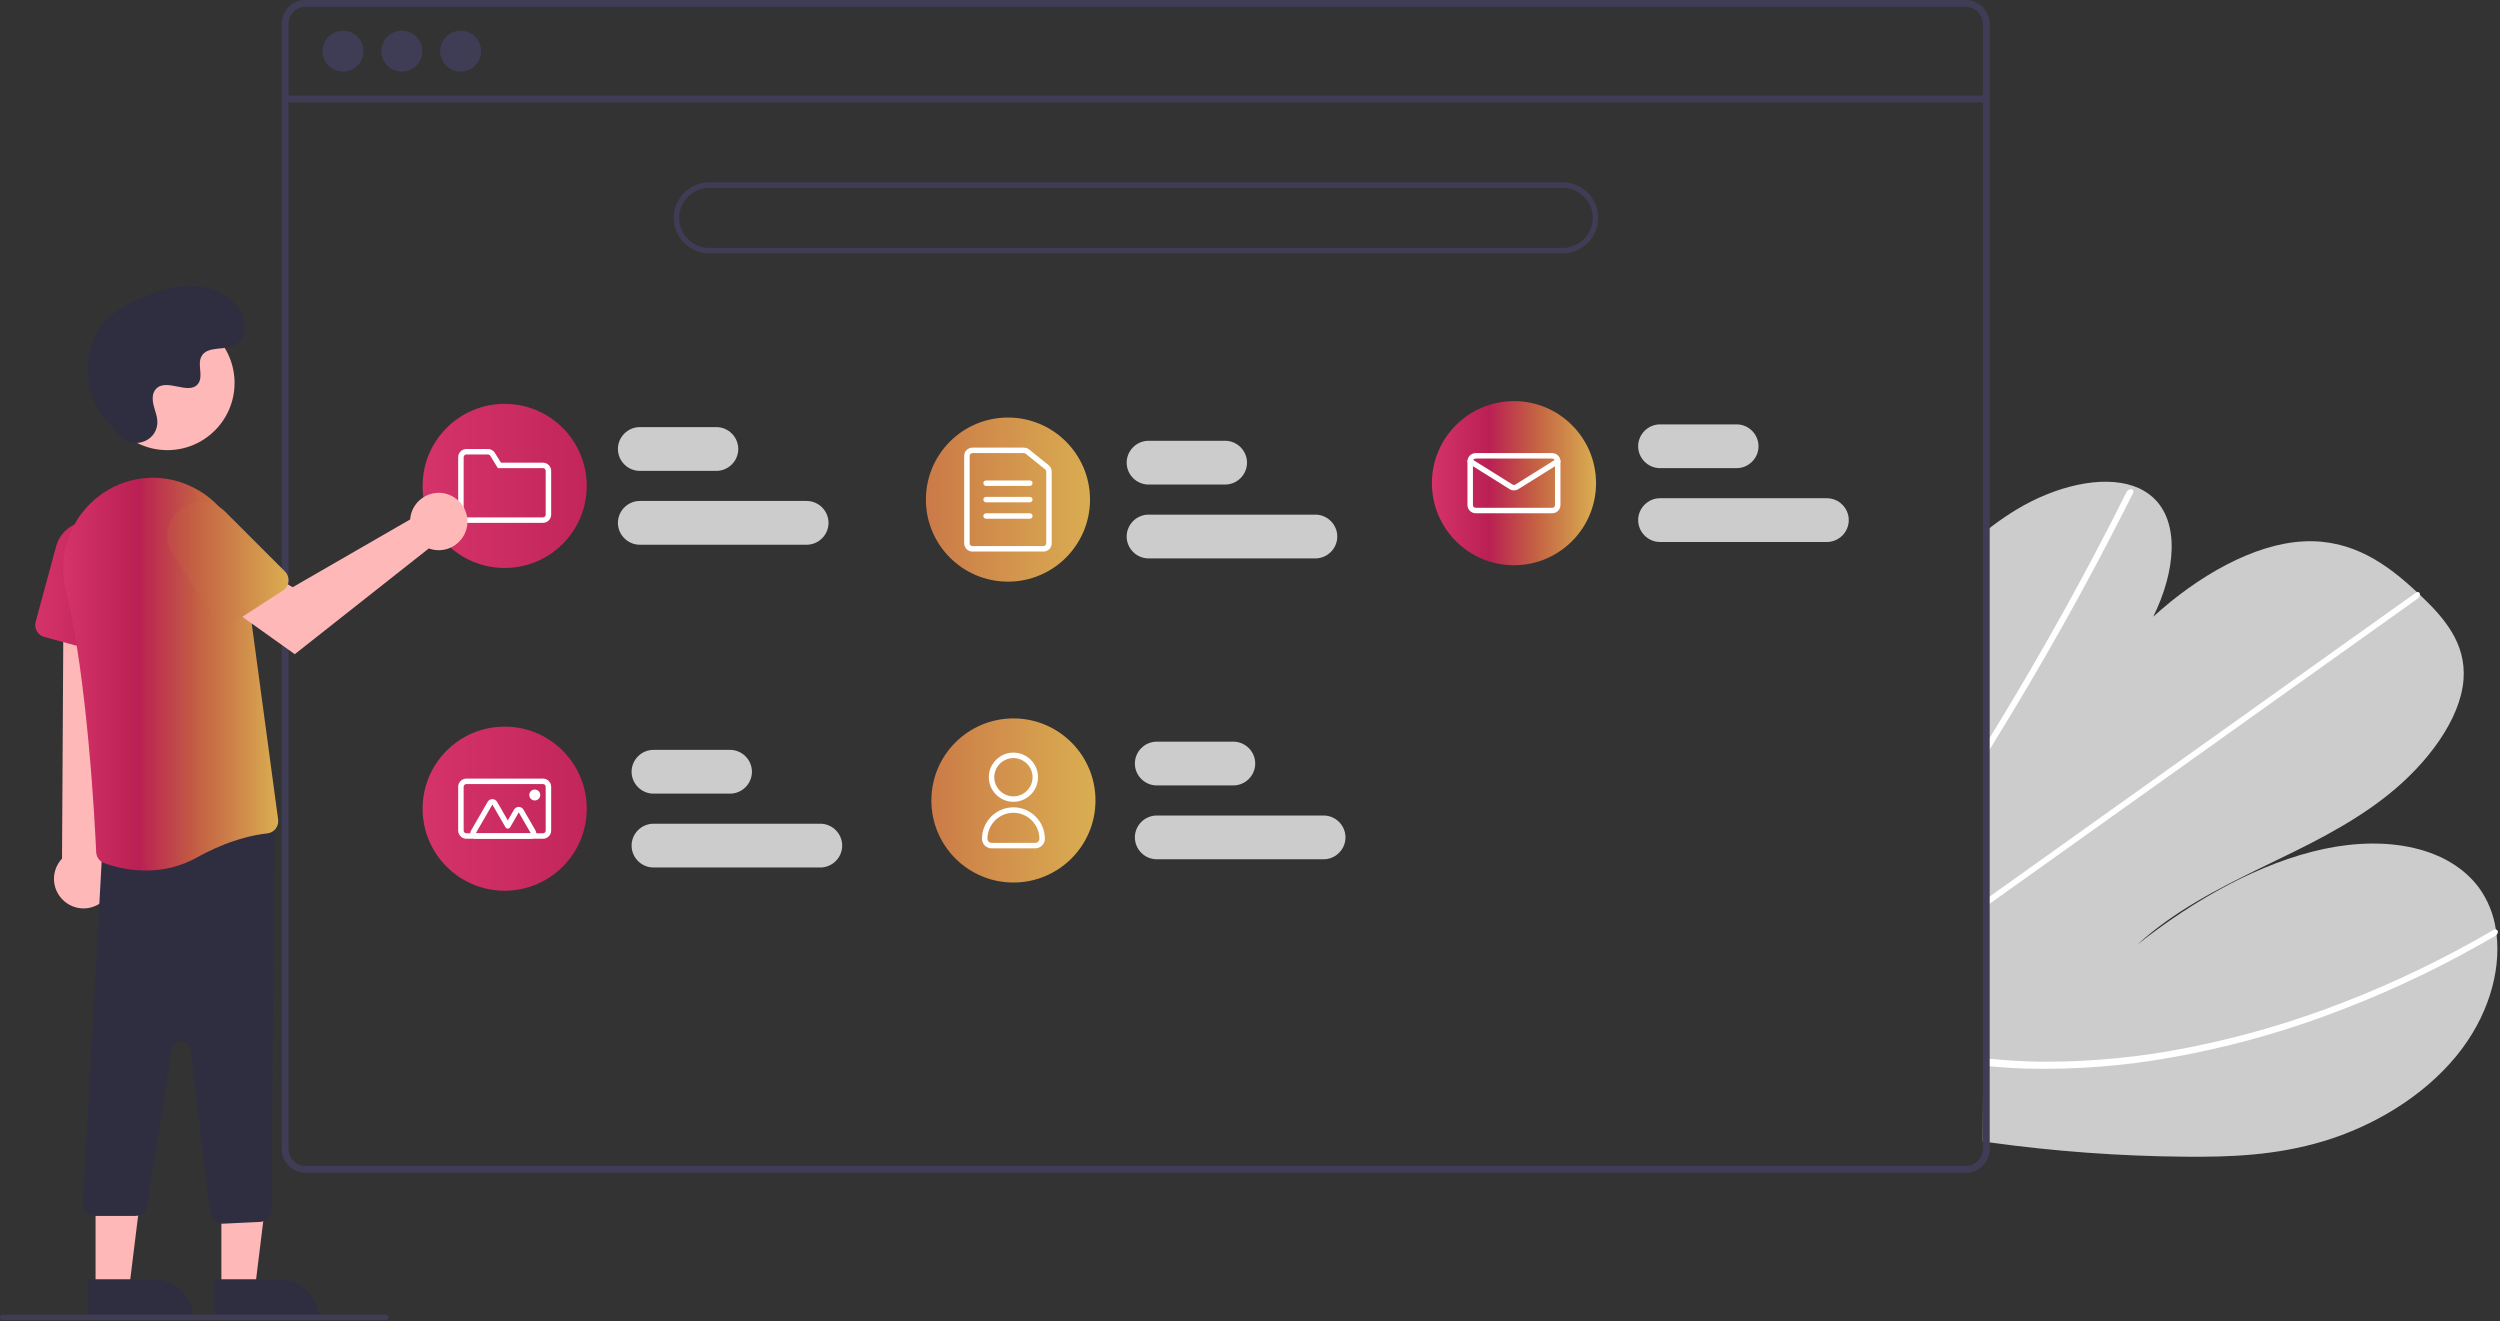 <?xml version="1.0" encoding="UTF-8" standalone="no"?><!DOCTYPE svg PUBLIC "-//W3C//DTD SVG 1.1//EN" "http://www.w3.org/Graphics/SVG/1.1/DTD/svg11.dtd"><svg width="100%" height="100%" viewBox="0 0 914 483" version="1.1" xmlns="http://www.w3.org/2000/svg" xmlns:xlink="http://www.w3.org/1999/xlink" xml:space="preserve" xmlns:serif="http://www.serif.com/" style="fill-rule:evenodd;clip-rule:evenodd;stroke-linejoin:round;stroke-miterlimit:2;"><rect x="0" y="0" width="914" height="483" fill="#333333" stroke="none"/><path d="M798.639,422.889c-23.841,-0.209 -47.645,-1.955 -71.261,-5.228c-0.83,-0.114 -1.659,-0.239 -2.488,-0.354l1.247,-223.276c0.824,-0.656 1.657,-1.301 2.501,-1.926c2.792,-2.085 5.663,-4.039 8.633,-5.832c14.308,-8.621 31.06,-12.567 42.618,-8.612l0.18,0.07c2.531,0.854 4.868,2.199 6.878,3.959c10.15,9.017 8.458,27.248 0.265,43.792c16.244,-14.839 36.74,-26.655 55.035,-27.553c17.845,-0.88 30.593,8.451 41.427,18.572c0.358,0.332 0.706,0.664 1.054,0.996c0.18,0.161 0.349,0.332 0.528,0.493c8.256,7.896 16.394,17.102 15.41,30.427c-1.082,14.613 -13.322,30.816 -27.586,42.176c-14.254,11.361 -30.446,18.91 -46.249,26.562c-15.793,7.662 -31.99,15.951 -45.489,28.246c21.064,-16.652 45.029,-30.079 68.337,-35.038c23.308,-4.96 45.694,-0.595 56.671,14.246c3.23,4.506 5.334,9.72 6.135,15.205c0.107,0.64 0.193,1.291 0.27,1.951c1.563,13.739 -3.189,30.143 -14.547,44.1c-12.506,15.37 -31.046,26.027 -48.646,31.329c-17.6,5.301 -34.543,5.866 -50.923,5.695Z" style="fill:#ccc;fill-rule:nonzero;"/><path d="M725.675,276.809l0.023,-4.269c0.848,-1.356 1.686,-2.718 2.513,-4.087c0.535,-0.847 1.05,-1.704 1.575,-2.561c8.649,-14.162 16.945,-28.412 24.889,-42.751c7.95,-14.326 15.534,-28.724 22.752,-43.194c0.343,-0.789 1.208,-1.224 2.045,-1.029c0.054,0.016 0.104,0.04 0.15,0.071c0.379,0.202 0.536,0.653 0.213,1.312c-0.89,1.774 -1.78,3.559 -2.69,5.334c-7.341,14.51 -15.049,28.957 -23.123,43.342c-8.07,14.375 -16.497,28.668 -25.28,42.879c-0.181,0.299 -0.373,0.598 -0.555,0.897c-0.837,1.355 -1.675,2.701 -2.512,4.056Z" style="fill:#fff;fill-rule:nonzero;"/><path d="M725.367,331.858l0.015,-2.64c0.833,-0.595 1.666,-1.18 2.5,-1.776c19.618,-13.99 39.237,-27.977 58.855,-41.962c32.119,-22.901 64.237,-45.795 96.355,-68.682c0.173,-0.136 0.371,-0.237 0.582,-0.297c0.711,-0.196 1.128,0.327 1.055,0.996c-0.082,0.571 -0.406,1.08 -0.888,1.395c-18.012,12.84 -36.018,25.676 -54.016,38.509c-31.958,22.782 -63.913,45.56 -95.864,68.336c-2.028,1.448 -4.066,2.897 -6.094,4.345c-0.833,0.596 -1.667,1.191 -2.5,1.776Z" style="fill:#fff;fill-rule:nonzero;"/><path d="M740.699,390.675c-4.45,-0.135 -8.828,-0.429 -13.166,-0.814c-0.83,-0.074 -1.659,-0.149 -2.489,-0.224l0.016,-2.77c0.829,0.085 1.659,0.17 2.488,0.244c6.267,0.586 12.605,1.001 19.115,1.057c18.048,0.074 36.057,-1.685 53.75,-5.249c19.05,-3.789 37.735,-9.229 55.842,-16.259c19.097,-7.378 37.572,-16.274 55.249,-26.601c0.288,-0.195 0.636,-0.281 0.981,-0.245c0.79,0.114 1.024,1.166 0.27,1.951c-0.148,0.156 -0.317,0.289 -0.503,0.398c-2.197,1.277 -4.401,2.532 -6.611,3.763c-17.775,9.947 -36.315,18.461 -55.443,25.461c-18.166,6.667 -36.879,11.739 -55.926,15.157c-17.67,3.202 -35.621,4.586 -53.573,4.131Z" style="fill:#fff;fill-rule:nonzero;"/><path d="M718.704,-0l-607,-0c-4.782,0.004 -8.716,3.938 -8.72,8.72l-0,411.32c0.004,4.782 3.938,8.716 8.72,8.72l607,-0c2.55,0 4.975,-1.119 6.63,-3.06c0.069,-0.075 0.133,-0.155 0.19,-0.24c0.52,-0.636 0.942,-1.348 1.25,-2.11c0.439,-1.048 0.663,-2.174 0.66,-3.31l-0,-411.32c-0.006,-4.785 -3.945,-8.72 -8.73,-8.72Zm6.24,420.04c0.001,1.216 -0.358,2.406 -1.031,3.42c-0.597,0.892 -1.408,1.621 -2.359,2.12c-0.881,0.455 -1.859,0.692 -2.85,0.69l-607,-0c-3.417,-0.004 -6.226,-2.814 -6.23,-6.23l-0,-411.32c0.004,-3.416 2.813,-6.226 6.23,-6.23l607,-0c3.419,-0 6.235,2.81 6.24,6.23l-0,411.32Z" style="fill:#3f3d56;fill-rule:nonzero;"/><rect x="104.226" y="34.949" width="621.957" height="2.493" style="fill:#3f3d56;"/><circle cx="125.415" cy="18.696" r="7.478" style="fill:#3f3d56;"/><circle cx="146.916" cy="18.696" r="7.478" style="fill:#3f3d56;"/><circle cx="168.416" cy="18.696" r="7.478" style="fill:#3f3d56;"/><path d="M571.303,92.652l-312,-0c-7.131,-0 -13,-5.868 -13,-13c0,-7.132 5.869,-13 13,-13l312,-0c7.132,-0 13,5.868 13,13c0,7.132 -5.868,13 -13,13Zm-312,-24c-6.034,-0 -11,4.966 -11,11c0,6.034 4.966,11 11,11l312,-0c6.035,-0 11,-4.966 11,-11c0,-6.034 -4.965,-11 -11,-11l-312,-0Z" style="fill:#3f3d56;fill-rule:nonzero;"/><path d="M261.91,172.152l-28,-0c-4.389,-0 -8,-3.611 -8,-8c-0,-4.389 3.611,-8 8,-8l28,-0c4.388,-0 8,3.611 8,8c-0,4.389 -3.612,8 -8,8Z" style="fill:#ccc;fill-rule:nonzero;"/><path d="M294.91,199.152l-61,-0c-4.389,-0 -8,-3.611 -8,-8c-0,-4.389 3.611,-8 8,-8l61,-0c4.388,-0 8,3.611 8,8c-0,4.389 -3.612,8 -8,8Z" style="fill:#ccc;fill-rule:nonzero;"/><path d="M266.91,290.152l-28,-0c-4.389,-0 -8,-3.611 -8,-8c-0,-4.389 3.611,-8 8,-8l28,-0c4.388,-0 8,3.611 8,8c-0,4.389 -3.612,8 -8,8Z" style="fill:#ccc;fill-rule:nonzero;"/><path d="M299.91,317.152l-61,-0c-4.389,-0 -8,-3.611 -8,-8c-0,-4.389 3.611,-8 8,-8l61,-0c4.388,-0 8,3.611 8,8c-0,4.389 -3.612,8 -8,8Z" style="fill:#ccc;fill-rule:nonzero;"/><path d="M450.91,287.152l-28,-0c-4.389,-0 -8,-3.611 -8,-8c-0,-4.389 3.611,-8 8,-8l28,-0c4.388,-0 8,3.611 8,8c-0,4.389 -3.612,8 -8,8Z" style="fill:#ccc;fill-rule:nonzero;"/><path d="M483.91,314.152l-61,-0c-4.389,-0 -8,-3.611 -8,-8c-0,-4.389 3.611,-8 8,-8l61,-0c4.388,-0 8,3.611 8,8c-0,4.389 -3.612,8 -8,8Z" style="fill:#ccc;fill-rule:nonzero;"/><path d="M447.91,177.152l-28,-0c-4.389,-0 -8,-3.611 -8,-8c-0,-4.389 3.611,-8 8,-8l28,-0c4.388,-0 8,3.611 8,8c-0,4.389 -3.612,8 -8,8Z" style="fill:#ccc;fill-rule:nonzero;"/><path d="M480.91,204.152l-61,-0c-4.389,-0 -8,-3.611 -8,-8c-0,-4.389 3.611,-8 8,-8l61,-0c4.388,-0 8,3.611 8,8c-0,4.389 -3.612,8 -8,8Z" style="fill:#ccc;fill-rule:nonzero;"/><path d="M634.91,171.152l-28,-0c-4.389,-0 -8,-3.611 -8,-8c-0,-4.389 3.611,-8 8,-8l28,-0c4.388,-0 8,3.611 8,8c-0,4.389 -3.612,8 -8,8Z" style="fill:#ccc;fill-rule:nonzero;"/><path d="M667.91,198.152l-61,-0c-4.389,-0 -8,-3.611 -8,-8c-0,-4.389 3.611,-8 8,-8l61,-0c4.388,-0 8,3.611 8,8c-0,4.389 -3.612,8 -8,8Z" style="fill:#ccc;fill-rule:nonzero;"/><circle cx="184.508" cy="177.652" r="30" style="fill:url(#_Linear1);"/><path d="M198.508,191.152l-28,0c-1.645,-0.002 -2.998,-1.355 -3,-3l-0,-21c0.002,-1.645 1.355,-2.998 3,-3l7.882,0c1.042,-0.004 2.013,0.539 2.555,1.427l2.199,3.573l15.364,0c1.645,0.002 2.998,1.355 3,3l-0,16c-0.002,1.645 -1.355,2.998 -3,3Zm-28,-25c-0.548,0.001 -0.999,0.452 -1,1l-0,21c0.001,0.548 0.452,0.999 1,1l28,0c0.548,-0.001 0.999,-0.452 1,-1l-0,-16c-0.001,-0.548 -0.452,-0.999 -1,-1l-16.482,0l-2.784,-4.524c-0.181,-0.297 -0.504,-0.477 -0.852,-0.476l-7.882,0Z" style="fill:#fff;fill-rule:nonzero;"/><circle cx="368.508" cy="182.652" r="30" style="fill:url(#_Linear2);"/><path d="M381.508,201.652l-26,0c-1.645,-0.002 -2.998,-1.355 -3,-3l-0,-32c0.002,-1.645 1.355,-2.998 3,-3l18.839,0c0.684,0.001 1.347,0.234 1.88,0.662l7.16,5.754c0.71,0.567 1.123,1.429 1.121,2.338l-0,26.246c-0.002,1.645 -1.355,2.998 -3,3Zm-26,-36c-0.548,0.001 -0.999,0.452 -1,1l-0,32c0.001,0.548 0.452,0.999 1,1l26,0c0.548,-0.001 0.999,-0.452 1,-1l-0,-26.246c0.001,-0.303 -0.137,-0.59 -0.374,-0.779l-7.161,-5.755c-0.177,-0.142 -0.398,-0.22 -0.626,-0.22l-18.839,0Z" style="fill:#fff;fill-rule:nonzero;"/><path d="M376.508,177.652l-16,0c-0.549,0 -1,-0.451 -1,-1c-0,-0.548 0.451,-1 1,-1l16,0c0.549,0 1,0.452 1,1c-0,0.549 -0.451,1 -1,1Z" style="fill:#fff;fill-rule:nonzero;"/><path d="M376.508,183.652l-16,0c-0.549,0 -1,-0.451 -1,-1c-0,-0.548 0.451,-1 1,-1l16,0c0.549,0 1,0.452 1,1c-0,0.549 -0.451,1 -1,1Z" style="fill:#fff;fill-rule:nonzero;"/><path d="M376.508,189.652l-16,0c-0.549,0 -1,-0.451 -1,-1c-0,-0.548 0.451,-1 1,-1l16,0c0.549,0 1,0.452 1,1c-0,0.549 -0.451,1 -1,1Z" style="fill:#fff;fill-rule:nonzero;"/><circle cx="553.508" cy="176.652" r="30" style="fill:url(#_Linear3);"/><path d="M567.507,187.652l-28,0c-1.645,-0.002 -2.998,-1.355 -3,-3l0,-16c0.002,-1.645 1.355,-2.998 3,-3l28,0c1.646,0.002 2.999,1.355 3,3l0,16c-0.001,1.645 -1.354,2.998 -3,3Zm-28,-20c-0.548,0.001 -0.999,0.452 -1,1l0,16c0.001,0.549 0.452,1 1,1l28,0c0.549,-0 1,-0.451 1,-1l0,-16c-0,-0.548 -0.451,-0.999 -1,-1l-28,0Z" style="fill:#fff;fill-rule:nonzero;"/><path d="M553.507,179.29c-0.561,0.001 -1.112,-0.156 -1.589,-0.452l-14.941,-9.338c-0.291,-0.183 -0.468,-0.503 -0.468,-0.847c-0,-0.549 0.451,-1 1,-1c0.187,-0 0.37,0.052 0.529,0.151l14.94,9.337c0.324,0.201 0.736,0.201 1.06,0l14.939,-9.337c0.159,-0.099 0.342,-0.151 0.529,-0.151c0.549,-0 1,0.451 1,1c0,0.344 -0.177,0.664 -0.468,0.847l-14.94,9.338c-0.477,0.296 -1.028,0.453 -1.591,0.452Z" style="fill:#fff;fill-rule:nonzero;"/><circle cx="184.508" cy="295.652" r="30" style="fill:url(#_Linear4);"/><path d="M198.508,306.652l-28,0c-1.645,-0.002 -2.998,-1.355 -3,-3l-0,-16c0.002,-1.645 1.355,-2.998 3,-3l28,0c1.645,0.002 2.998,1.355 3,3l-0,16c-0.002,1.645 -1.355,2.998 -3,3Zm-28,-20c-0.548,0.001 -1,0.452 -1,1l-0,16c0,0.549 0.452,1 1,1l28,0c0.548,-0 0.999,-0.451 1,-1l-0,-16c-0.001,-0.548 -0.452,-0.999 -1,-1l-28,0Z" style="fill:#fff;fill-rule:nonzero;"/><path d="M194.07,306.652c-0,0 -20.124,0 -20.125,0c-1.097,0 -1.999,-0.902 -1.999,-1.999c-0,-0.352 0.092,-0.697 0.268,-1.001l6.062,-10.5c0.356,-0.618 1.018,-1 1.732,-1c0.713,0 1.375,0.382 1.732,1l3.915,6.781l2.268,-3.928c0.357,-0.618 1.018,-1 1.732,-1c0.714,-0 1.375,0.382 1.732,1l4.415,7.647c0.176,0.304 0.268,0.649 0.268,1c0,1.097 -0.903,2 -2,2c0,0 0,0 -0,0l-0,0Zm-0,-2l-4.415,-7.647l-3.134,5.428c-0.178,0.309 -0.509,0.5 -0.866,0.5c-0.357,0 -0.688,-0.191 -0.866,-0.5l-4.781,-8.281l-6.062,10.5l20.124,0Z" style="fill:#fff;fill-rule:nonzero;"/><circle cx="195.508" cy="290.652" r="2" style="fill:#fff;"/><circle cx="370.508" cy="292.652" r="30" style="fill:url(#_Linear5);"/><path d="M370.508,293.152c-4.937,0 -9,-4.063 -9,-9c-0,-4.937 4.063,-9 9,-9c4.937,0 9,4.063 9,9c-0.006,4.935 -4.065,8.995 -9,9Zm-0,-16c-3.84,0 -7,3.16 -7,7c-0,3.84 3.16,7 7,7c3.84,0 7,-3.16 7,-7c-0.005,-3.838 -3.162,-6.995 -7,-7Z" style="fill:#fff;fill-rule:nonzero;"/><path d="M378.508,310.152l-16,0c-1.919,-0.002 -3.498,-1.581 -3.5,-3.5c-0,-6.309 5.191,-11.5 11.5,-11.5c6.309,0 11.5,5.191 11.5,11.5c-0.002,1.919 -1.581,3.498 -3.5,3.5Zm-8,-13c-5.209,0.006 -9.494,4.291 -9.5,9.5c0.001,0.823 0.677,1.499 1.5,1.5l16,0c0.822,-0.001 1.499,-0.677 1.5,-1.5c-0.006,-5.209 -4.291,-9.494 -9.5,-9.5Z" style="fill:#fff;fill-rule:nonzero;"/><path d="M80.937,471.198l12.26,-0l5.832,-47.288l-18.094,0.001l0.002,47.287Z" style="fill:#ffb8b8;fill-rule:nonzero;"/><path d="M116.841,482.581l-38.531,0.002l-0,-14.887l23.643,-0.001c8.167,-0.001 14.888,6.719 14.888,14.886l-0,-0Z" style="fill:#2f2e41;fill-rule:nonzero;"/><path d="M34.937,471.198l12.26,-0l5.832,-47.288l-18.094,0.001l0.002,47.287Z" style="fill:#ffb8b8;fill-rule:nonzero;"/><path d="M70.841,482.581l-38.531,0.002l-0,-14.887l23.643,-0.001c8.167,-0.001 14.888,6.719 14.888,14.886l-0,-0Z" style="fill:#2f2e41;fill-rule:nonzero;"/><path d="M36.434,330.36c3.07,-1.975 4.931,-5.385 4.931,-9.035c0,-2.71 -1.025,-5.322 -2.869,-7.308l8.073,-114.558l-23.253,2.255l-0.639,112.187c-1.891,2.004 -2.945,4.657 -2.945,7.413c-0,5.925 4.875,10.801 10.8,10.801c2.096,-0 4.147,-0.61 5.902,-1.755l0,-0Z" style="fill:#ffb8b8;fill-rule:nonzero;"/><path d="M81.302,447.381c-2.265,-0.007 -4.192,-1.717 -4.468,-3.965l-7.127,-59.603c-0.209,-1.751 -1.711,-3.085 -3.475,-3.085c-1.716,0 -3.191,1.262 -3.457,2.957l-8.977,57.068c-0.335,2.183 -2.237,3.809 -4.446,3.8l-14.55,0c-2.468,0 -4.5,-2.031 -4.5,-4.5c0,-0.011 0,-0.023 0,-0.034l6.945,-126.534c0.005,-2.217 1.657,-4.113 3.853,-4.42l53.994,-7.838c0.213,-0.031 0.429,-0.046 0.645,-0.046c2.469,-0 4.501,2.032 4.501,4.501c0,0.01 0,0.02 0,0.031l-0.942,136.556c-0.016,2.376 -1.912,4.351 -4.286,4.463l-13.496,0.644c-0.071,0.004 -0.143,0.005 -0.214,0.005Z" style="fill:#2f2e41;fill-rule:nonzero;"/><path d="M37.493,238.647l-21.291,-5.773c-2.38,-0.648 -3.808,-3.138 -3.165,-5.521l7.484,-27.605c1.461,-5.386 6.386,-9.154 11.967,-9.154c6.802,-0 12.399,5.597 12.399,12.399c-0,0.227 -0.007,0.455 -0.019,0.682l-1.704,30.876c-0.131,2.372 -2.118,4.253 -4.493,4.253c-0.398,-0 -0.794,-0.053 -1.178,-0.157Z" style="fill:url(#_Linear6);fill-rule:nonzero;"/><path d="M53.31,318.265c-5.194,-0.02 -10.345,-0.937 -15.226,-2.711c-1.689,-0.622 -2.843,-2.206 -2.918,-4.005c-0.466,-10.336 -3.191,-63.544 -11.125,-95.999c-3.146,-12.992 1.853,-26.672 12.637,-34.573c0.427,-0.306 0.862,-0.608 1.305,-0.903c9.319,-6.204 21.223,-7.137 31.396,-2.461c10.508,4.702 17.85,14.544 19.363,25.957l12.938,96.051c0.167,1.213 -0.169,2.443 -0.932,3.401c-0.745,0.952 -1.85,1.557 -3.053,1.673c-4.483,0.447 -13.781,2.184 -25.68,8.796c-5.722,3.169 -12.164,4.814 -18.705,4.774Z" style="fill:url(#_Linear7);fill-rule:nonzero;"/><circle cx="61.193" cy="140.01" r="24.561" style="fill:#ffb8b8;"/><path d="M150.197,188.265c-0.123,0.539 -0.203,1.088 -0.239,1.64l-42.958,24.782l-10.441,-6.011l-11.131,14.572l22.337,15.921l49.008,-38.663c1.166,0.431 2.399,0.652 3.642,0.652c5.758,0 10.496,-4.738 10.496,-10.495c0,-5.758 -4.738,-10.496 -10.496,-10.496c-4.856,-0 -9.108,3.37 -10.218,8.098l0,-0Z" style="fill:#ffb8b8;fill-rule:nonzero;"/><path d="M103.44,215.883l-18.504,12.008c-2.072,1.341 -4.879,0.743 -6.225,-1.325l-15.57,-23.992c-1.304,-2.01 -1.998,-4.355 -1.998,-6.75c0,-6.802 5.597,-12.399 12.399,-12.399c3.287,0 6.443,1.308 8.768,3.633l21.863,21.868c0.843,0.844 1.318,1.989 1.318,3.182c-0,1.523 -0.773,2.946 -2.051,3.775Z" style="fill:url(#_Linear8);fill-rule:nonzero;"/><path d="M43.813,159.442c4.582,4.88 13.091,2.26 13.688,-4.408c0.047,-0.517 0.044,-1.038 -0.01,-1.555c-0.308,-2.954 -2.015,-5.635 -1.606,-8.754c0.093,-0.776 0.382,-1.516 0.84,-2.149c3.651,-4.889 12.223,2.187 15.668,-2.239c2.113,-2.714 -0.37,-6.987 1.251,-10.021c2.14,-4.003 8.479,-2.028 12.454,-4.221c4.423,-2.439 4.158,-9.225 1.247,-13.352c-3.551,-5.034 -9.776,-7.72 -15.924,-8.107c-6.147,-0.387 -12.252,1.275 -17.992,3.511c-6.521,2.542 -12.987,6.054 -17,11.788c-4.881,6.973 -5.35,16.348 -2.91,24.502c1.485,4.96 6.552,11.019 10.294,15.005Z" style="fill:#2f2e41;fill-rule:nonzero;"/><path d="M141,482.652l-140,-0c-0.549,-0 -1,-0.451 -1,-1c0,-0.549 0.451,-1 1,-1l140,-0c0.549,-0 1,0.451 1,1c0,0.549 -0.451,1 -1,1Z" style="fill:#3f3d56;fill-rule:nonzero;"/><defs><linearGradient id="_Linear1" x1="0" y1="0" x2="1" y2="0" gradientUnits="userSpaceOnUse" gradientTransform="matrix(246,0,0,178,154.508,236.652)"><stop offset="0" style="stop-color:#d53369;stop-opacity:1"/><stop offset="0.35" style="stop-color:#ba2053;stop-opacity:1"/><stop offset="0.63" style="stop-color:#c46143;stop-opacity:1"/><stop offset="1" style="stop-color:#daae51;stop-opacity:1"/></linearGradient><linearGradient id="_Linear2" x1="0" y1="0" x2="1" y2="0" gradientUnits="userSpaceOnUse" gradientTransform="matrix(246,0,0,178,154.508,236.652)"><stop offset="0" style="stop-color:#d53369;stop-opacity:1"/><stop offset="0.35" style="stop-color:#ba2053;stop-opacity:1"/><stop offset="0.63" style="stop-color:#c46143;stop-opacity:1"/><stop offset="1" style="stop-color:#daae51;stop-opacity:1"/></linearGradient><linearGradient id="_Linear3" x1="0" y1="0" x2="1" y2="0" gradientUnits="userSpaceOnUse" gradientTransform="matrix(60,0,0,60,523.508,176.652)"><stop offset="0" style="stop-color:#d53369;stop-opacity:1"/><stop offset="0.35" style="stop-color:#ba2053;stop-opacity:1"/><stop offset="0.63" style="stop-color:#c46143;stop-opacity:1"/><stop offset="1" style="stop-color:#daae51;stop-opacity:1"/></linearGradient><linearGradient id="_Linear4" x1="0" y1="0" x2="1" y2="0" gradientUnits="userSpaceOnUse" gradientTransform="matrix(246,0,0,178,154.508,236.652)"><stop offset="0" style="stop-color:#d53369;stop-opacity:1"/><stop offset="0.35" style="stop-color:#ba2053;stop-opacity:1"/><stop offset="0.63" style="stop-color:#c46143;stop-opacity:1"/><stop offset="1" style="stop-color:#daae51;stop-opacity:1"/></linearGradient><linearGradient id="_Linear5" x1="0" y1="0" x2="1" y2="0" gradientUnits="userSpaceOnUse" gradientTransform="matrix(246,0,0,178,154.508,236.652)"><stop offset="0" style="stop-color:#d53369;stop-opacity:1"/><stop offset="0.35" style="stop-color:#ba2053;stop-opacity:1"/><stop offset="0.63" style="stop-color:#c46143;stop-opacity:1"/><stop offset="1" style="stop-color:#daae51;stop-opacity:1"/></linearGradient><linearGradient id="_Linear6" x1="0" y1="0" x2="1" y2="0" gradientUnits="userSpaceOnUse" gradientTransform="matrix(92.608,0,0,55.378,12.883,211.114)"><stop offset="0" style="stop-color:#d53369;stop-opacity:1"/><stop offset="0.35" style="stop-color:#ba2053;stop-opacity:1"/><stop offset="0.63" style="stop-color:#c46143;stop-opacity:1"/><stop offset="1" style="stop-color:#daae51;stop-opacity:1"/></linearGradient><linearGradient id="_Linear7" x1="0" y1="0" x2="1" y2="0" gradientUnits="userSpaceOnUse" gradientTransform="matrix(78.61,0,0,143.602,23.112,246.465)"><stop offset="0" style="stop-color:#d53369;stop-opacity:1"/><stop offset="0.35" style="stop-color:#ba2053;stop-opacity:1"/><stop offset="0.63" style="stop-color:#c46143;stop-opacity:1"/><stop offset="1" style="stop-color:#daae51;stop-opacity:1"/></linearGradient><linearGradient id="_Linear8" x1="0" y1="0" x2="1" y2="0" gradientUnits="userSpaceOnUse" gradientTransform="matrix(92.608,0,0,55.378,12.883,211.114)"><stop offset="0" style="stop-color:#d53369;stop-opacity:1"/><stop offset="0.35" style="stop-color:#ba2053;stop-opacity:1"/><stop offset="0.63" style="stop-color:#c46143;stop-opacity:1"/><stop offset="1" style="stop-color:#daae51;stop-opacity:1"/></linearGradient></defs></svg>